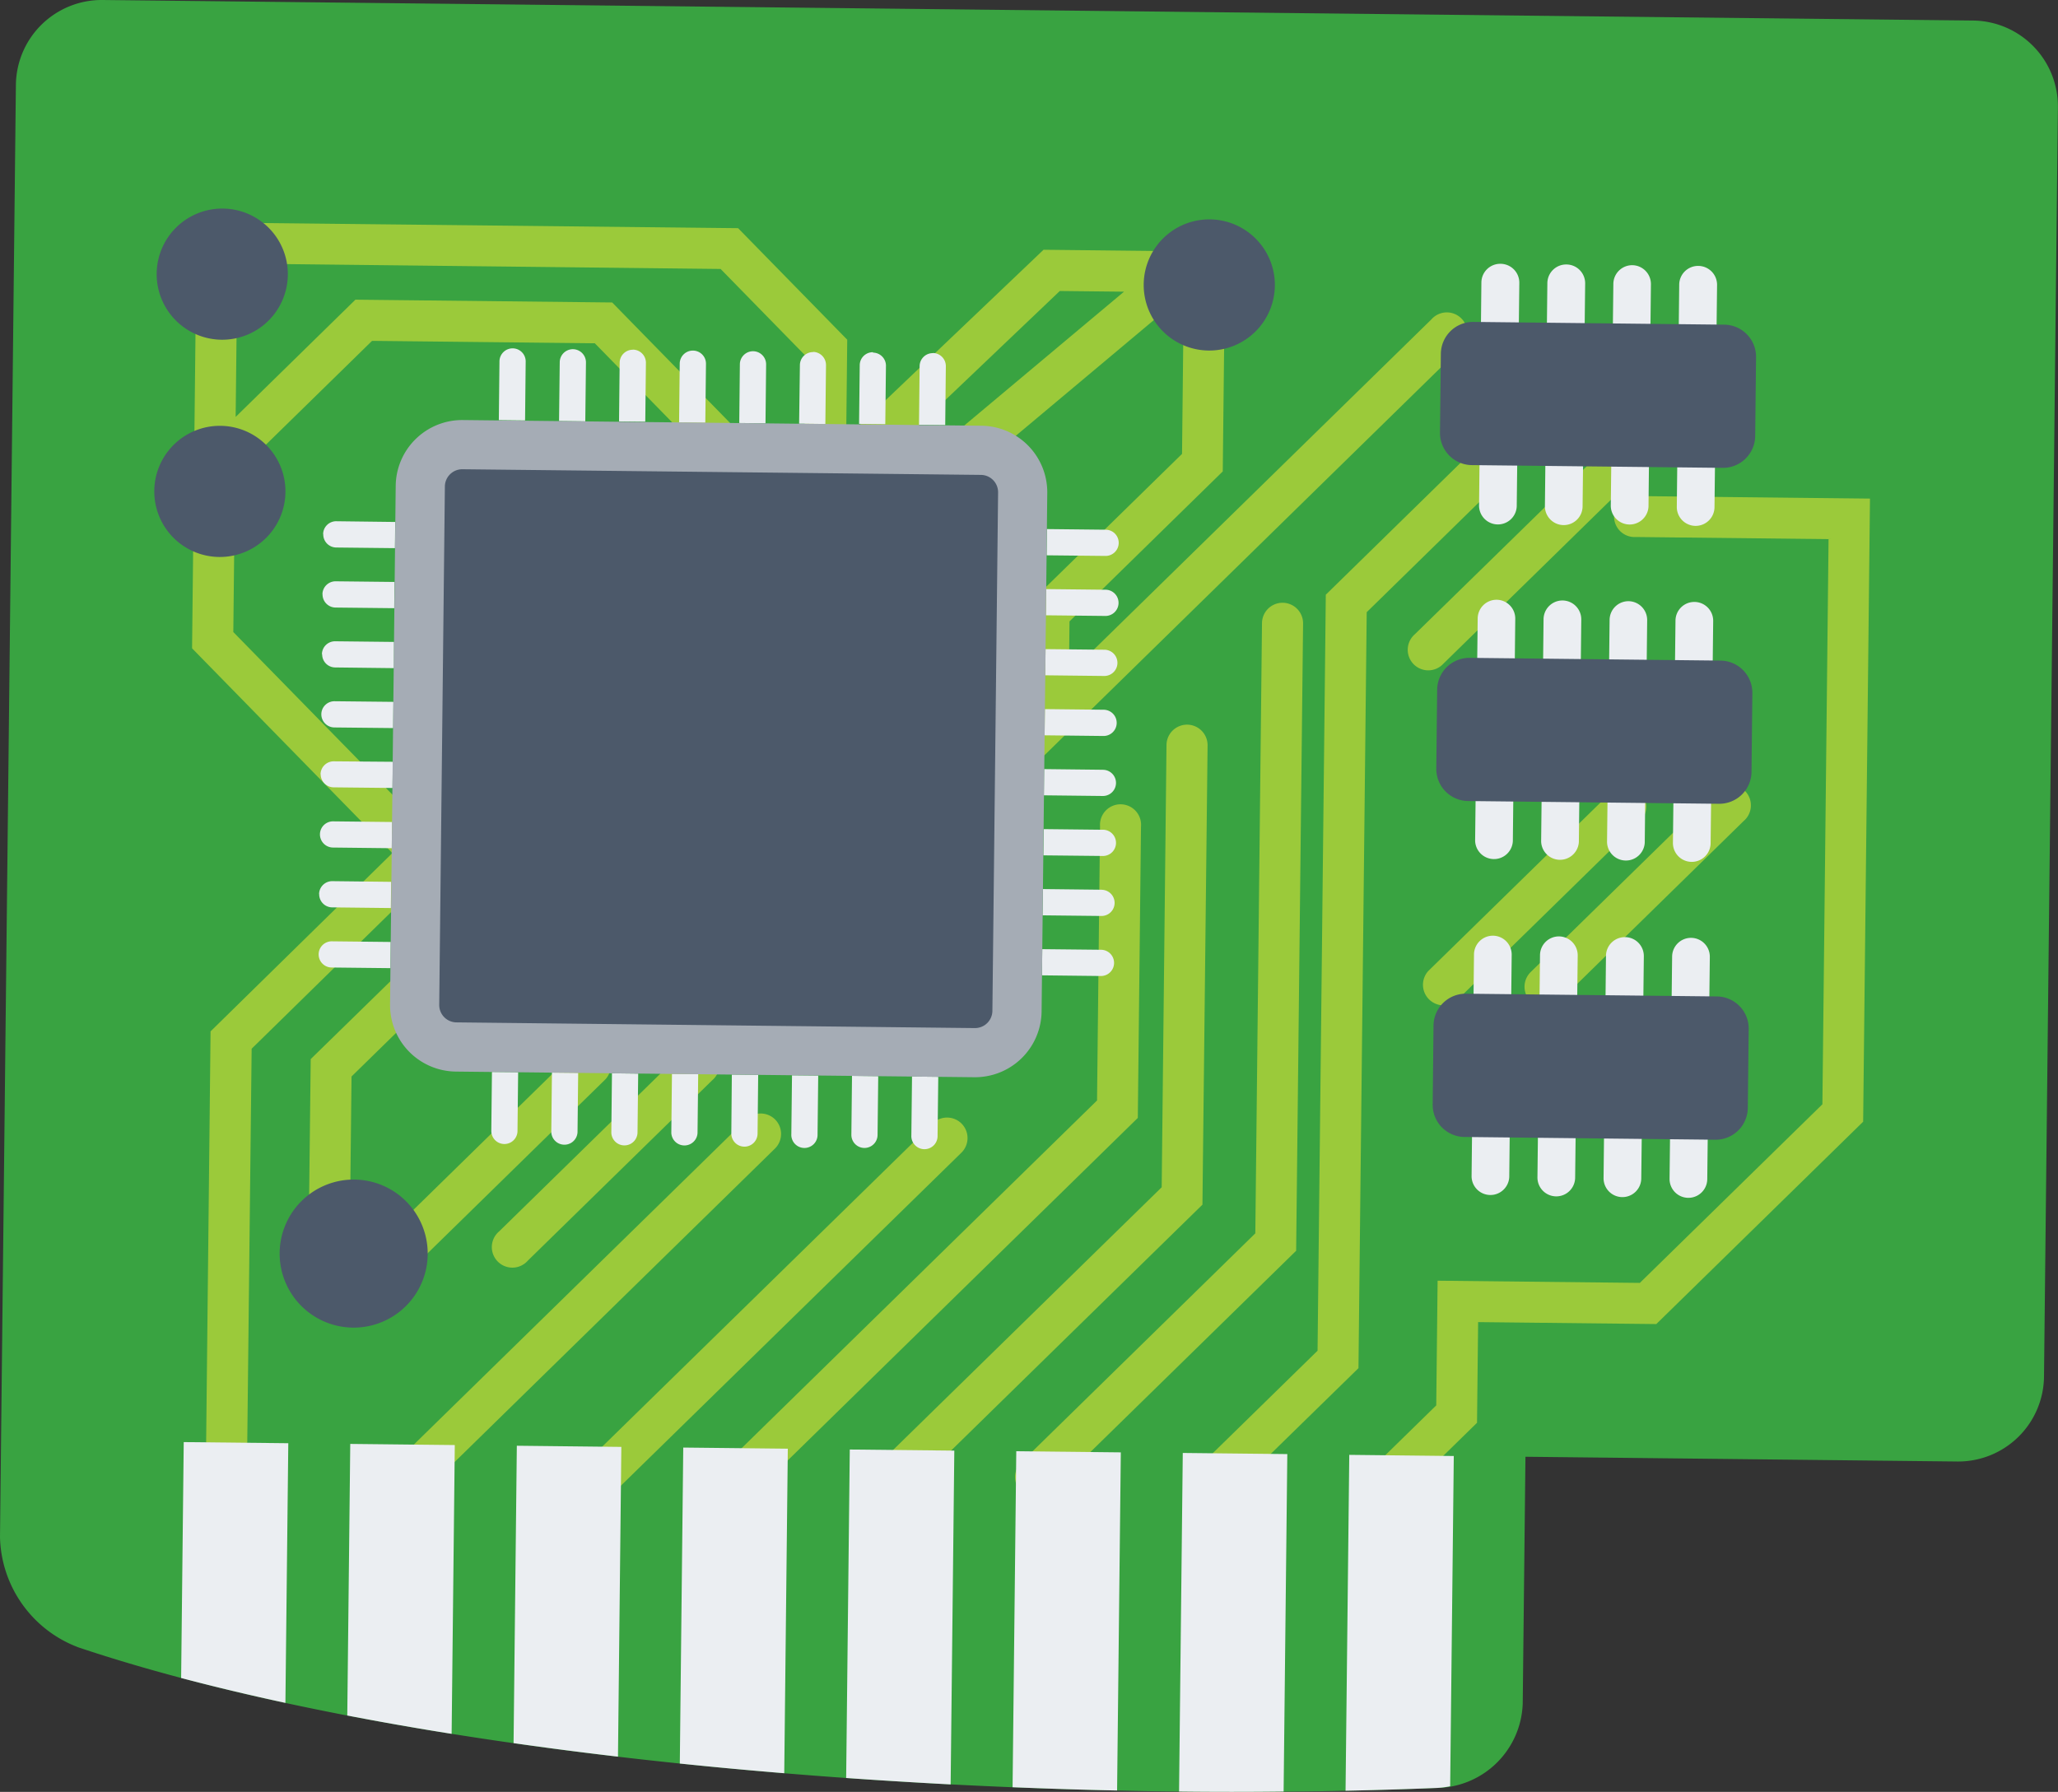 <?xml version="1.0" encoding="UTF-8"?> <svg xmlns="http://www.w3.org/2000/svg" xmlns:xlink="http://www.w3.org/1999/xlink" width="80.145" height="69.785" viewBox="0 0 80.145 69.785"><rect x="0" y="0" width="80.145" height="69.785" fill="#333333" stroke="none"/><defs><clipPath id="clip-path"><rect id="Rectangle_368" data-name="Rectangle 368" width="80.145" height="69.785" transform="translate(0 0)" fill="none"></rect></clipPath></defs><g id="Group_1539" data-name="Group 1539" transform="translate(0 0)"><g id="Group_1538" data-name="Group 1538" clip-path="url(#clip-path)"><path id="Path_2480" data-name="Path 2480" d="M76.838.8,4,0A3.343,3.343,0,0,0,.619,3.307L0,59.862a4.7,4.7,0,0,0,3.08,4.305c13.438,4.494,35.752,6.162,52.841,5.466A3.4,3.4,0,0,0,59.3,66.328l.106-9.594,16.819.185A3.343,3.343,0,0,0,79.6,53.613l.541-49.436A3.342,3.342,0,0,0,76.838.8" fill="#39a341"></path><path id="Path_2481" data-name="Path 2481" d="M50.746,24.284a.8.8,0,1,0-1.6-.018l-.26,23.767-9.12,8.923a.8.8,0,0,0,.549,1.368.786.786,0,0,0,.567-.227l9.594-9.385Zm2.157,29,.321-29.442,6.344-6.207,2.73.03L55.1,24.7a.8.8,0,1,0,1.116,1.142l9.947-9.733-7.244-.079-7.288,7.131-.321,29.443-4.524,4.425a.8.8,0,1,0,1.117,1.141h0ZM63.728,19.319a.8.8,0,1,0-.018,1.595l7.5.083-.24,22.01-7.109,6.956-7.876-.085-.053,4.855-2.748,2.688A.8.8,0,1,0,54.3,58.562l3.22-3.151.043-3.921,6.939.076,8.055-7.88.266-24.268ZM17.542,33.257,9.086,24.615l.067-6.12,5.336-5.22,8.675.094,4.582,4.684a.8.8,0,0,0,1.141-1.115L23.841,11.78l-10-.109L9.177,16.237,9.245,10.1a.8.8,0,0,0-1.6-.018l-.084,7.728-.127.124a.8.8,0,0,0-.013,1.129.881.881,0,0,0,.125.1l-.066,6.086,7.8,7.974L8.2,40.167l-.2,18.6a.8.8,0,1,0,1.6.018l.2-17.942Zm26.892-1.062a.8.8,0,1,0-1.595-.018l-.117,10.682L28.6,56.675a.8.8,0,0,0-.011,1.128.8.8,0,0,0,1.128.013h0L44.31,43.538ZM37.452,43.764a.8.8,0,0,0-1.129-.013L22.368,57.4a.8.8,0,1,0,1.116,1.141L37.439,44.893a.8.8,0,0,0,.013-1.129m-7.26-.159a.8.8,0,0,0-1.129-.012L15.511,56.851a.8.8,0,0,0,.55,1.369.807.807,0,0,0,.567-.228l13.55-13.259a.8.8,0,0,0,.014-1.128M16.405,49.052l7.18-7.025a.8.8,0,0,0-1.116-1.141L15.29,47.911a.8.8,0,0,0,1.115,1.141m10.213-8.119-7.179,7.023a.8.8,0,1,0,1.116,1.14l7.178-7.022a.8.8,0,1,0-1.115-1.141M62.8,30.794l-7.18,7.024a.8.8,0,0,0,1.117,1.141l7.179-7.025a.8.8,0,0,0-1.116-1.14m-3.2,8.2A.8.8,0,0,0,60.725,39L67.9,31.978a.8.8,0,1,0-1.116-1.14l-7.179,7.024A.8.8,0,0,0,59.6,38.99M10.2,10.275l17.863.2,3.325,3.4-.03,2.7a.8.8,0,0,0,1.6.016l.036-3.361-4.25-4.344-18.523-.2a.8.8,0,0,0-.018,1.595m7.779,26.334a.8.8,0,0,0-1.128-.012L12.1,41.247,12.025,47.8a.8.8,0,1,0,1.6.018l.065-5.894,4.28-4.188a.8.8,0,0,0,.013-1.128M46.827,46.916l.2-17.885a.8.8,0,0,0-1.6-.017L45.24,46.238l-10.735,10.5a.8.8,0,0,0,1.117,1.141ZM32.843,18.261a.8.8,0,0,0,1.129.027l7.3-6.955,2.5.027L37.06,16.984a.8.8,0,1,0,1.026,1.223h0l7.667-6.427.343.005-.064,5.892-5.97,5.84-.071,6.566,16.863-16.5a.8.8,0,1,0-1.114-1.141L41.627,26.248,41.65,24.2l5.968-5.84.077-6.953.318,0a.8.8,0,1,0,.017-1.6l-7.391-.08-7.768,7.4a.8.8,0,0,0-.028,1.129" fill="#9bca3a"></path><path id="Path_2482" data-name="Path 2482" d="M11.209,10.7A2.554,2.554,0,1,1,8.683,8.123,2.553,2.553,0,0,1,11.209,10.7" fill="#4c596a"></path><path id="Path_2483" data-name="Path 2483" d="M49.647,11.125a2.554,2.554,0,1,1-2.526-2.581,2.554,2.554,0,0,1,2.526,2.581" fill="#4c596a"></path><path id="Path_2484" data-name="Path 2484" d="M11.116,19.166A2.554,2.554,0,1,1,8.59,16.584a2.554,2.554,0,0,1,2.526,2.582" fill="#4c596a"></path><path id="Path_2485" data-name="Path 2485" d="M16.656,48.854a2.883,2.883,0,1,1-2.851-2.915,2.882,2.882,0,0,1,2.851,2.915" fill="#4c596a"></path><path id="Path_2486" data-name="Path 2486" d="M58.431,10.274A.733.733,0,0,0,57.69,11L57.6,19.656a.734.734,0,1,0,1.467.017l.1-8.656a.735.735,0,0,0-.726-.743M61,10.3a.733.733,0,0,0-.741.726l-.095,8.656a.734.734,0,1,0,1.467.016l.1-8.656A.733.733,0,0,0,61,10.3m2.571.028a.734.734,0,0,0-.742.726l-.1,8.656a.735.735,0,0,0,1.469.016l.094-8.656a.734.734,0,0,0-.726-.742m2.571.028a.735.735,0,0,0-.743.726l-.094,8.656a.734.734,0,1,0,1.468.017l.1-8.657a.735.735,0,0,0-.726-.742" fill="#ebeef2"></path><path id="Rectangle_366" data-name="Rectangle 366" d="M1.253,0h3.07A1.255,1.255,0,0,1,5.577,1.255v9.768a1.253,1.253,0,0,1-1.253,1.253H1.255A1.255,1.255,0,0,1,0,11.021V1.253A1.253,1.253,0,0,1,1.253,0Z" transform="translate(56.064 18.1) rotate(-89.372)" fill="#4c596a"></path><path id="Path_2487" data-name="Path 2487" d="M58.289,23.358a.734.734,0,0,0-.743.727l-.1,8.655a.735.735,0,0,0,1.469.016l.094-8.656a.732.732,0,0,0-.725-.742m2.57.028a.736.736,0,0,0-.743.727l-.094,8.655a.735.735,0,0,0,1.469.016l.094-8.655a.735.735,0,0,0-.726-.743m2.571.028a.734.734,0,0,0-.742.727l-.1,8.656a.735.735,0,0,0,1.469.015l.094-8.656a.734.734,0,0,0-.725-.742m2.57.029a.732.732,0,0,0-.742.726l-.1,8.655a.734.734,0,1,0,1.468.016l.1-8.655A.734.734,0,0,0,66,23.443" fill="#ebeef2"></path><path id="Rectangle_367" data-name="Rectangle 367" d="M1.253,0H4.323A1.255,1.255,0,0,1,5.577,1.255v9.767a1.254,1.254,0,0,1-1.254,1.254H1.254A1.254,1.254,0,0,1,0,11.022V1.253A1.253,1.253,0,0,1,1.253,0Z" transform="translate(55.92 31.183) rotate(-89.372)" fill="#4c596a"></path><path id="Path_2488" data-name="Path 2488" d="M58.144,36.441a.736.736,0,0,0-.742.727l-.094,8.655a.734.734,0,0,0,1.467.017l.095-8.656a.735.735,0,0,0-.726-.743m2.571.028a.735.735,0,0,0-.742.727l-.1,8.655a.734.734,0,0,0,1.468.016l.1-8.655a.736.736,0,0,0-.727-.743m2.571.028a.735.735,0,0,0-.743.726l-.094,8.657a.734.734,0,1,0,1.468.016l.1-8.656a.736.736,0,0,0-.726-.743m2.57.028a.735.735,0,0,0-.742.727l-.1,8.656a.734.734,0,0,0,1.468.016l.1-8.656a.734.734,0,0,0-.726-.743" fill="#ebeef2"></path><path id="Path_2489" data-name="Path 2489" d="M68.065,43.148A1.252,1.252,0,0,1,66.8,44.387l-9.767-.107a1.252,1.252,0,0,1-1.24-1.267l.033-3.07A1.253,1.253,0,0,1,57.092,38.7l9.767.107A1.251,1.251,0,0,1,68.1,40.077Z" fill="#4c596a"></path><path id="Path_2490" data-name="Path 2490" d="M12.589,20.807a.51.51,0,0,0,.5.516l2.291.025.011-1.02L13.1,20.3a.507.507,0,0,0-.516.5m-.154,14.022a.51.51,0,0,0,.5.516l2.291.026.012-1.021-2.291-.026a.512.512,0,0,0-.516.5m7.542-21.25a.511.511,0,0,0-.517.506l-.025,2.289,1.022.012.024-2.292a.509.509,0,0,0-.5-.515M12.46,32.492a.512.512,0,0,0,.506.516l2.29.026.011-1.021-2.291-.025a.508.508,0,0,0-.516.5M22.314,13.6a.511.511,0,0,0-.516.506l-.027,2.29,1.022.012.026-2.291a.512.512,0,0,0-.505-.517m-9.8,14.214a.513.513,0,0,0,.506.517l2.291.024.01-1.021-2.291-.024a.51.51,0,0,0-.516.5m-.026,2.337a.512.512,0,0,0,.506.517l2.291.024.012-1.02L13,29.65a.513.513,0,0,0-.517.505m.078-7.011a.511.511,0,0,0,.5.517l2.291.025.012-1.022-2.291-.025a.511.511,0,0,0-.516.5m23.773-9.386a.511.511,0,0,0-.517.5l-.024,2.29,1.021.011.024-2.289a.51.51,0,0,0-.5-.517m-11.685-.127a.51.51,0,0,0-.517.5l-.025,2.291,1.022.011.025-2.291a.51.51,0,0,0-.505-.515m9.347.1a.508.508,0,0,0-.515.5l-.026,2.291,1.021.011.026-2.29A.511.511,0,0,0,34,13.733m9.566,7.413a.51.51,0,0,0-.506-.516l-2.29-.025-.011,1.022,2.29.024a.511.511,0,0,0,.517-.5m-11.9-7.439a.51.51,0,0,0-.515.505L31.12,16.5l1.022.012.025-2.291a.511.511,0,0,0-.506-.516m-4.673-.051a.511.511,0,0,0-.517.505l-.025,2.291,1.021.011.026-2.291a.51.51,0,0,0-.5-.516m2.338.025a.512.512,0,0,0-.518.505l-.024,2.29,1.022.012.024-2.29a.511.511,0,0,0-.5-.517m-16.789,11.8a.51.51,0,0,0,.505.515l2.29.027L15.344,25l-2.291-.025a.51.51,0,0,0-.516.505m-.128,11.685a.51.51,0,0,0,.506.515l2.29.025.011-1.02-2.292-.025a.51.51,0,0,0-.515.505m30.5-2.514-2.291-.026L40.6,35.648l2.291.025a.51.51,0,1,0,.011-1.02m.05-4.674-2.29-.026-.01,1.021L42.945,31a.51.51,0,1,0,.011-1.02M35.491,44.217a.511.511,0,1,0,1.021.012l.027-2.291-1.022-.012Zm7.389-7.228-2.29-.024-.012,1.02,2.291.026a.511.511,0,0,0,.011-1.022m.153-14.022-2.29-.025-.011,1.021,2.289.025a.511.511,0,1,0,.012-1.021m-.051,4.674-2.29-.025-.012,1.021,2.291.026a.511.511,0,1,0,.011-1.022m.026-2.337-2.29-.024L40.706,26.3,43,26.326a.511.511,0,0,0,.011-1.022m-.077,7.011-2.289-.025-.012,1.022,2.289.024a.511.511,0,1,0,.012-1.021M21.469,44.065a.511.511,0,1,0,1.022.01l.025-2.29-1.022-.011Zm-2.336-.026a.51.51,0,1,0,1.02.01l.025-2.29-1.02-.011Zm14.022.153a.51.51,0,1,0,1.02.011l.026-2.291L33.18,41.9Zm-9.348-.1a.51.51,0,1,0,1.02.012l.026-2.291L23.832,41.8Zm7.01.078a.511.511,0,1,0,1.021.01l.026-2.29-1.021-.011ZM28.48,44.14a.511.511,0,1,0,1.022.012l.024-2.29L28.5,41.85Zm-2.337-.025a.511.511,0,0,0,1.021.012l.026-2.291-1.022-.012Z" fill="#ebeef2"></path><path id="Path_2491" data-name="Path 2491" d="M40.563,39.391a2.592,2.592,0,0,1-2.62,2.562l-20.19-.22a2.591,2.591,0,0,1-2.563-2.62l.22-20.191a2.59,2.59,0,0,1,2.619-2.563l20.191.221a2.593,2.593,0,0,1,2.564,2.62Z" fill="#a5acb5"></path><path id="Path_2492" data-name="Path 2492" d="M37.964,40.039l-20.191-.222a.677.677,0,0,1-.668-.683l.22-20.191a.678.678,0,0,1,.684-.668l20.19.22a.676.676,0,0,1,.67.684l-.222,20.192a.678.678,0,0,1-.683.668" fill="#4c596a"></path><path id="Path_2493" data-name="Path 2493" d="M7.054,65.35c1.3.344,2.658.667,4.061.97l.112-10.113-4.072-.044Zm32.379,4.255c1.363.055,2.722.1,4.07.127l.145-13.169-4.071-.044Zm6.483.168q2.063.024,4.072,0l.144-13.143-4.071-.044ZM52.545,56.66,52.4,69.741q1.792-.037,3.521-.107a3.6,3.6,0,0,0,.553-.067l.141-12.862ZM32.952,69.245q2.032.142,4.069.25l.143-13-4.071-.043Zm-6.478-.563c1.344.14,2.7.264,4.067.377L30.68,56.42l-4.072-.044Zm-12.95-1.871q1.983.383,4.064.714l.123-11.247-4.071-.044ZM20,67.887c1.334.191,2.692.366,4.066.527l.131-12.064-4.07-.045Z" fill="#ebeef2"></path></g></g></svg> 